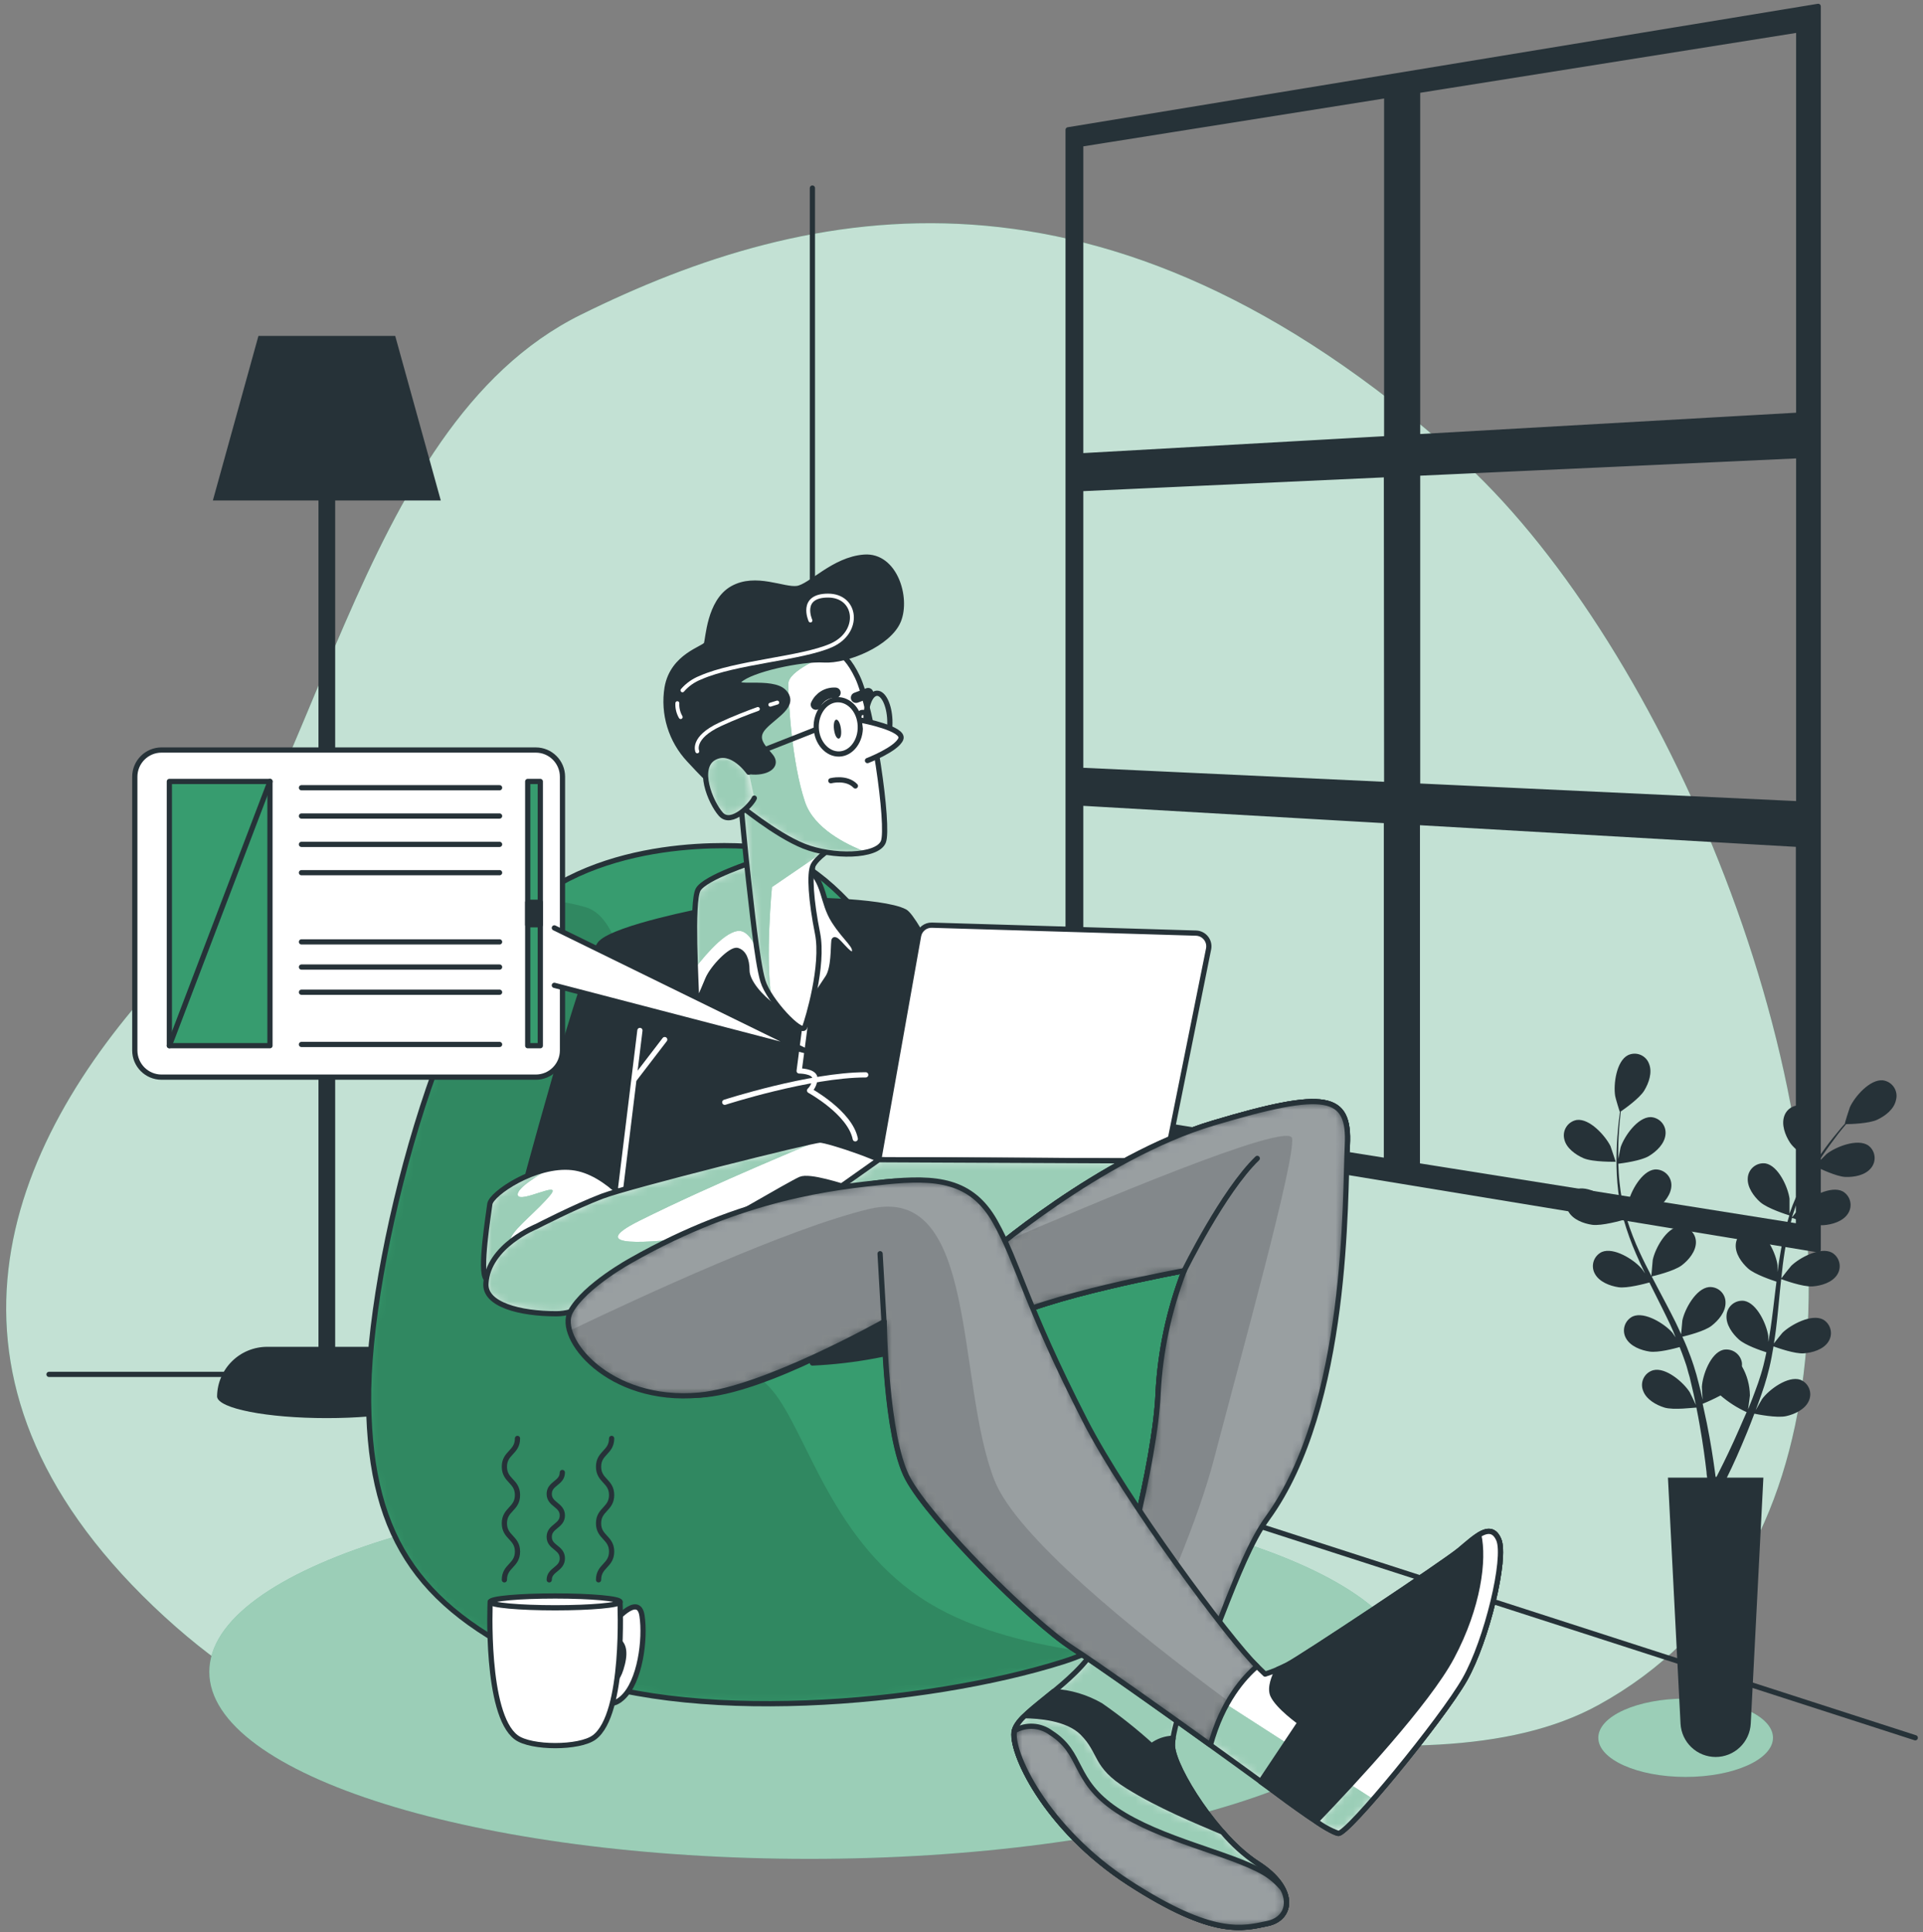 <svg width="221" height="222" viewBox="0 0 221 222" fill="none" xmlns="http://www.w3.org/2000/svg">
<rect x="0" y="0" width="221" height="222" fill="#808080" stroke="none"/>
<g clip-path="url(#clip0_2639_962)">
<path d="M207.276 157.86C211.764 121.23 190.032 72.54 167.496 52.44C126.822 16.14 93.03 23.16 66.75 36.162C40.47 49.164 36.708 92.562 18.564 112.2C0.42 131.838 -9.912 158.25 17.628 184.548C45.168 210.846 67.374 197.478 96.162 195.816C124.95 194.154 163.116 207.276 183.762 195.858C198.192 187.89 205.296 174.054 207.276 157.86Z" fill="#379C6F"/>
<path opacity="0.7" d="M207.276 157.86C211.764 121.23 190.032 72.54 167.496 52.44C126.822 16.14 93.03 23.16 66.75 36.162C40.47 49.164 36.708 92.562 18.564 112.2C0.42 131.838 -9.912 158.25 17.628 184.548C45.168 210.846 67.374 197.478 96.162 195.816C124.95 194.154 163.116 207.276 183.762 195.858C198.192 187.89 205.296 174.054 207.276 157.86Z" fill="white"/>
<path d="M93.365 156.57V21.606" stroke="#263238" stroke-width="0.6" stroke-linecap="round" stroke-linejoin="round"/>
<path d="M5.634 157.908H90.768L220.11 199.656" stroke="#263238" stroke-width="0.6" stroke-linecap="round" stroke-linejoin="round"/>
<path d="M44.4 154.74H38.52V57.504H50.658L45.42 38.598H29.7L24.462 57.504H36.6V154.74H30.702C29.194 154.741 27.746 155.334 26.671 156.391C25.595 157.448 24.976 158.884 24.948 160.392C24.948 160.392 24.948 160.422 24.948 160.434C24.948 160.434 24.948 160.47 24.948 160.482C25.122 161.838 30.69 162.93 37.548 162.93C44.406 162.93 49.974 161.838 50.148 160.482C50.143 158.96 49.536 157.501 48.459 156.425C47.382 155.349 45.922 154.743 44.4 154.74Z" fill="#263238"/>
<path d="M122.754 14.916V129.408L208.956 143.592V0.732L122.754 14.916ZM206.718 47.7L162.918 50.184V10.404L206.718 3.432V47.7ZM162.918 54.366L206.718 52.356V92.352L162.918 90.306V54.366ZM159.366 90.138L124.2 88.5V56.142L159.336 54.534L159.366 90.138ZM159.366 10.968V50.4L124.2 52.374V16.56L159.366 10.968ZM124.2 92.268L159.336 94.29V133.356L124.2 127.764V92.268ZM162.888 133.92V94.494L206.688 97.014V140.892L162.888 133.92Z" fill="#263238" stroke="#263238" stroke-width="0.6" stroke-linecap="round" stroke-linejoin="round"/>
<path d="M93.024 213.57C131.115 213.57 161.994 203.95 161.994 192.084C161.994 180.218 131.115 170.598 93.024 170.598C54.933 170.598 24.054 180.218 24.054 192.084C24.054 203.95 54.933 213.57 93.024 213.57Z" fill="#379C6F"/>
<path opacity="0.5" d="M93.024 213.57C131.115 213.57 161.994 203.95 161.994 192.084C161.994 180.218 131.115 170.598 93.024 170.598C54.933 170.598 24.054 180.218 24.054 192.084C24.054 203.95 54.933 213.57 93.024 213.57Z" fill="white"/>
<path d="M87.198 97.344C87.198 97.344 71.568 95.49 61.284 103.512C51 111.534 42.156 145.056 42.36 161.112C42.564 177.168 48.534 185.178 63.546 191.754C78.558 198.33 106.524 195.87 122.154 190.932C137.784 185.994 142.926 168.732 142.722 159.468C142.518 150.204 132.234 139.518 128.736 137.268C125.238 135.018 115.368 130.278 110.436 122.868C105.504 115.458 98.298 99.402 87.198 97.344Z" fill="#379C6F"/>
<mask id="mask0_2639_962" style="mask-type:luminance" maskUnits="userSpaceOnUse" x="42" y="97" width="101" height="99">
<path d="M87.198 97.344C87.198 97.344 71.568 95.49 61.284 103.512C51 111.534 42.156 145.056 42.36 161.112C42.564 177.168 48.534 185.178 63.546 191.754C78.558 198.33 106.524 195.87 122.154 190.932C137.784 185.994 142.926 168.732 142.722 159.468C142.518 150.204 132.234 139.518 128.736 137.268C125.238 135.018 115.368 130.278 110.436 122.868C105.504 115.458 98.298 99.402 87.198 97.344Z" fill="white"/>
</mask>
<g mask="url(#mask0_2639_962)">
<path opacity="0.13" d="M125.022 189.822C119.112 189.024 112.104 187.422 106.8 184.2C95.598 177.402 92.802 164.598 88.8 159.798C84.798 154.998 77.598 155.4 74.4 150.198C71.202 144.996 76.398 106.602 67.2 104.202C65.333 103.663 63.401 103.386 61.458 103.38C61.404 103.428 61.338 103.464 61.284 103.512C51 111.534 42.156 145.056 42.36 161.112C42.564 177.168 48.534 185.178 63.546 191.754C78.558 198.33 106.524 195.87 122.154 190.932C123.132 190.622 124.09 190.251 125.022 189.822Z" fill="black"/>
</g>
<path d="M87.198 97.344C87.198 97.344 71.568 95.49 61.284 103.512C51 111.534 42.156 145.056 42.36 161.112C42.564 177.168 48.534 185.178 63.546 191.754C78.558 198.33 106.524 195.87 122.154 190.932C137.784 185.994 142.926 168.732 142.722 159.468C142.518 150.204 132.234 139.518 128.736 137.268C125.238 135.018 115.368 130.278 110.436 122.868C105.504 115.458 98.298 99.402 87.198 97.344Z" stroke="#263238" stroke-width="0.6" stroke-linecap="round" stroke-linejoin="round"/>
<path d="M81.042 104.592C81.042 104.592 70.842 106.542 69.042 108.342C67.242 110.142 59.742 138.342 59.742 138.342C61.827 137.834 64.015 137.938 66.042 138.642C69.042 139.842 69.342 142.992 69.642 144.492C69.883 146.283 70.033 148.086 70.092 149.892C70.092 149.892 100.41 147.186 106.86 145.692C113.31 144.198 123.126 143.502 123.126 143.502C123.126 143.502 106.542 106.098 103.992 104.748C101.442 103.398 90.792 103.248 89.292 103.548C87.792 103.848 81.042 104.592 81.042 104.592Z" fill="#263238" stroke="#263238" stroke-width="0.6" stroke-linecap="round" stroke-linejoin="round"/>
<path d="M70.992 139.242L73.542 118.392" stroke="white" stroke-width="0.6" stroke-linecap="round" stroke-linejoin="round"/>
<path d="M72.942 123.942L76.392 119.442" stroke="white" stroke-width="0.6" stroke-linecap="round" stroke-linejoin="round"/>
<path d="M83.292 126.642C83.292 126.642 93.042 123.492 99.492 123.492" stroke="white" stroke-width="0.6" stroke-linecap="round" stroke-linejoin="round"/>
<path d="M92.496 118.044L91.842 123.042C91.842 123.042 93.492 123.042 93.642 123.792C93.652 124.07 93.604 124.347 93.501 124.606C93.397 124.864 93.241 125.098 93.042 125.292C93.042 125.292 97.692 127.842 98.292 130.842" stroke="white" stroke-width="0.6" stroke-linecap="round" stroke-linejoin="round"/>
<path d="M86.64 99C86.64 99 81.042 100.8 80.238 102.198C79.434 103.596 80.04 113.4 80.04 114.6C80.04 115.8 80.742 113.898 81.342 112.5C81.942 111.102 84.042 108.996 84.738 109.2C85.434 109.404 85.842 110.196 85.842 111.498C85.842 112.8 87.438 114.6 88.842 115.596C90.246 116.592 91.542 117.6 91.542 117.6C91.542 117.6 94.44 113.4 95.142 112.296C95.844 111.192 95.742 108.9 95.838 108.096C95.934 107.292 97.74 110.298 98.142 109.5C98.544 108.702 97.242 108 95.838 105.798C94.434 103.596 94.842 101.298 92.742 99.696C90.642 98.094 88.242 98.592 86.64 99Z" fill="white"/>
<mask id="mask1_2639_962" style="mask-type:luminance" maskUnits="userSpaceOnUse" x="79" y="98" width="20" height="20">
<path d="M86.64 99C86.64 99 81.042 100.8 80.238 102.198C79.434 103.596 80.04 113.4 80.04 114.6C80.04 115.8 80.742 113.898 81.342 112.5C81.942 111.102 84.042 108.996 84.738 109.2C85.434 109.404 85.842 110.196 85.842 111.498C85.842 112.8 87.438 114.6 88.842 115.596C90.246 116.592 91.542 117.6 91.542 117.6C91.542 117.6 94.44 113.4 95.142 112.296C95.844 111.192 95.742 108.9 95.838 108.096C95.934 107.292 97.74 110.298 98.142 109.5C98.544 108.702 97.242 108 95.838 105.798C94.434 103.596 94.842 101.298 92.742 99.696C90.642 98.094 88.242 98.592 86.64 99Z" fill="white"/>
</mask>
<g mask="url(#mask1_2639_962)">
<path d="M80.238 102.192C79.71 103.128 79.794 107.796 79.914 111.192C81.192 109.548 83.826 106.44 85.35 107.028C87.294 107.778 88.038 113.304 88.038 113.304L86.724 99H86.64C86.64 99 81.042 100.8 80.238 102.192Z" fill="#379C6F"/>
<path opacity="0.5" d="M80.238 102.192C79.71 103.128 79.794 107.796 79.914 111.192C81.192 109.548 83.826 106.44 85.35 107.028C87.294 107.778 88.038 113.304 88.038 113.304L86.724 99H86.64C86.64 99 81.042 100.8 80.238 102.192Z" fill="white"/>
</g>
<path d="M86.64 99C86.64 99 81.042 100.8 80.238 102.198C79.434 103.596 80.04 113.4 80.04 114.6C80.04 115.8 80.742 113.898 81.342 112.5C81.942 111.102 84.042 108.996 84.738 109.2C85.434 109.404 85.842 110.196 85.842 111.498C85.842 112.8 87.438 114.6 88.842 115.596C90.246 116.592 91.542 117.6 91.542 117.6C91.542 117.6 94.44 113.4 95.142 112.296C95.844 111.192 95.742 108.9 95.838 108.096C95.934 107.292 97.74 110.298 98.142 109.5C98.544 108.702 97.242 108 95.838 105.798C94.434 103.596 94.842 101.298 92.742 99.696C90.642 98.094 88.242 98.592 86.64 99Z" stroke="#263238" stroke-width="0.6" stroke-linecap="round" stroke-linejoin="round"/>
<path d="M73.393 139.542C73.393 139.542 69.943 134.592 65.743 134.142C61.543 133.692 56.443 137.142 56.293 138.342C56.143 139.542 55.093 145.992 55.843 146.892C56.593 147.792 59.443 148.542 64.993 146.742C70.543 144.942 72.793 142.692 73.393 139.542Z" fill="white"/>
<mask id="mask2_2639_962" style="mask-type:luminance" maskUnits="userSpaceOnUse" x="55" y="134" width="19" height="14">
<path d="M73.393 139.542C73.393 139.542 69.943 134.592 65.743 134.142C61.543 133.692 56.443 137.142 56.293 138.342C56.143 139.542 55.093 145.992 55.843 146.892C56.593 147.792 59.443 148.542 64.993 146.742C70.543 144.942 72.793 142.692 73.393 139.542Z" fill="white"/>
</mask>
<g mask="url(#mask2_2639_962)">
<path d="M59.359 146.736C59.359 146.736 58.159 143.304 58.759 142.11C59.359 140.916 61.759 139.11 63.241 137.31C64.723 135.51 59.743 138.324 59.503 137.31C59.317 136.494 62.137 134.862 63.247 134.256C59.755 134.928 56.413 137.358 56.293 138.324C56.143 139.524 55.093 145.974 55.843 146.874C56.227 147.336 57.181 147.762 58.771 147.816C59.131 147.198 59.359 146.736 59.359 146.736Z" fill="#379C6F"/>
<path opacity="0.5" d="M59.359 146.736C59.359 146.736 58.159 143.304 58.759 142.11C59.359 140.916 61.759 139.11 63.241 137.31C64.723 135.51 59.743 138.324 59.503 137.31C59.317 136.494 62.137 134.862 63.247 134.256C59.755 134.928 56.413 137.358 56.293 138.324C56.143 139.524 55.093 145.974 55.843 146.874C56.227 147.336 57.181 147.762 58.771 147.816C59.131 147.198 59.359 146.736 59.359 146.736Z" fill="white"/>
</g>
<path d="M73.393 139.542C73.393 139.542 69.943 134.592 65.743 134.142C61.543 133.692 56.443 137.142 56.293 138.342C56.143 139.542 55.093 145.992 55.843 146.892C56.593 147.792 59.443 148.542 64.993 146.742C70.543 144.942 72.793 142.692 73.393 139.542Z" stroke="#263238" stroke-width="0.6" stroke-linecap="round" stroke-linejoin="round"/>
<path d="M61.692 140.892C61.692 140.892 56.064 143.124 55.842 147.492C55.716 149.892 59.742 150.942 63.942 150.942C68.142 150.942 74.142 145.692 78.042 143.442C81.942 141.192 90.942 135.942 91.992 135.492C93.042 135.042 96.642 136.242 98.142 136.692C99.571 136.998 101.03 137.149 102.492 137.142C102.492 137.142 104.592 140.442 105.642 140.442C106.692 140.442 103.392 135.492 102.942 134.442C102.492 133.392 95.142 130.992 94.242 130.992C93.342 130.992 72.342 136.242 69.192 137.442C66.042 138.642 61.692 140.892 61.692 140.892Z" fill="white"/>
<mask id="mask3_2639_962" style="mask-type:luminance" maskUnits="userSpaceOnUse" x="55" y="130" width="51" height="21">
<path d="M61.692 140.892C61.692 140.892 56.064 143.124 55.842 147.492C55.716 149.892 59.742 150.942 63.942 150.942C68.142 150.942 74.142 145.692 78.042 143.442C81.942 141.192 90.942 135.942 91.992 135.492C93.042 135.042 96.642 136.242 98.142 136.692C99.571 136.998 101.03 137.149 102.492 137.142C102.492 137.142 104.592 140.442 105.642 140.442C106.692 140.442 103.392 135.492 102.942 134.442C102.492 133.392 95.142 130.992 94.242 130.992C93.342 130.992 72.342 136.242 69.192 137.442C66.042 138.642 61.692 140.892 61.692 140.892Z" fill="white"/>
</mask>
<g mask="url(#mask3_2639_962)">
<path d="M73.458 140.268C82.032 135.978 94.242 130.992 94.242 130.992C93.342 130.992 72.342 136.242 69.192 137.442C66.042 138.642 61.692 140.892 61.692 140.892C61.692 140.892 56.064 143.124 55.842 147.492C55.716 149.892 59.742 150.942 63.942 150.942C68.142 150.942 74.142 145.692 78.042 143.442L80.406 142.074C74.676 142.8 67.014 143.484 73.458 140.268Z" fill="#379C6F"/>
<path opacity="0.5" d="M73.458 140.268C82.032 135.978 94.242 130.992 94.242 130.992C93.342 130.992 72.342 136.242 69.192 137.442C66.042 138.642 61.692 140.892 61.692 140.892C61.692 140.892 56.064 143.124 55.842 147.492C55.716 149.892 59.742 150.942 63.942 150.942C68.142 150.942 74.142 145.692 78.042 143.442L80.406 142.074C74.676 142.8 67.014 143.484 73.458 140.268Z" fill="white"/>
</g>
<path d="M61.692 140.892C61.692 140.892 56.064 143.124 55.842 147.492C55.716 149.892 59.742 150.942 63.942 150.942C68.142 150.942 74.142 145.692 78.042 143.442C81.942 141.192 90.942 135.942 91.992 135.492C93.042 135.042 96.642 136.242 98.142 136.692C99.571 136.998 101.03 137.149 102.492 137.142C102.492 137.142 104.592 140.442 105.642 140.442C106.692 140.442 103.392 135.492 102.942 134.442C102.492 133.392 95.142 130.992 94.242 130.992C93.342 130.992 72.342 136.242 69.192 137.442C66.042 138.642 61.692 140.892 61.692 140.892Z" stroke="#263238" stroke-width="0.6" stroke-linecap="round" stroke-linejoin="round"/>
<path d="M105.564 107.532L100.992 133.242L133.992 133.392L138.9 109.008C138.941 108.793 138.935 108.571 138.882 108.359C138.829 108.146 138.731 107.948 138.594 107.777C138.457 107.606 138.285 107.466 138.089 107.368C137.894 107.27 137.679 107.215 137.46 107.208L107.1 106.296C106.739 106.284 106.385 106.402 106.103 106.629C105.821 106.856 105.63 107.176 105.564 107.532Z" fill="white" stroke="#263238" stroke-width="0.6" stroke-linecap="round" stroke-linejoin="round"/>
<path d="M100.992 133.242L84.924 144.606L121.674 143.556L133.992 133.392L100.992 133.242Z" fill="white"/>
<mask id="mask4_2639_962" style="mask-type:luminance" maskUnits="userSpaceOnUse" x="84" y="133" width="50" height="12">
<path d="M100.992 133.242L84.924 144.606L121.674 143.556L133.992 133.392L100.992 133.242Z" fill="white"/>
</mask>
<g mask="url(#mask4_2639_962)">
<path d="M100.992 133.242L84.924 144.606L121.674 143.556L133.992 133.392L100.992 133.242Z" fill="#379C6F"/>
<path opacity="0.5" d="M100.992 133.242L84.924 144.606L121.674 143.556L133.992 133.392L100.992 133.242Z" fill="white"/>
</g>
<path d="M100.992 133.242L84.924 144.606L121.674 143.556L133.992 133.392L100.992 133.242Z" stroke="#263238" stroke-width="0.6" stroke-linecap="round" stroke-linejoin="round"/>
<path d="M113.143 144.492C113.143 144.492 126.343 132.942 139.393 129.042C152.443 125.142 155.143 125.742 154.843 131.592C154.543 137.442 148.243 168.042 144.043 175.842C139.843 183.642 134.593 197.892 134.743 200.592C134.893 203.292 139.993 211.242 144.493 214.092C148.993 216.942 148.543 220.392 145.693 220.992C142.843 221.592 139.543 222.642 129.793 216.342C120.043 210.042 115.993 201.042 116.593 198.792C117.193 196.542 123.493 193.542 126.043 189.042C128.593 184.542 132.793 167.742 133.093 160.092C133.336 155.262 134.349 150.503 136.093 145.992C136.093 145.992 119.593 148.992 114.793 151.992L113.143 144.492Z" fill="white"/>
<mask id="mask5_2639_962" style="mask-type:luminance" maskUnits="userSpaceOnUse" x="113" y="126" width="42" height="96">
<path d="M113.143 144.492C113.143 144.492 126.343 132.942 139.393 129.042C152.443 125.142 155.143 125.742 154.843 131.592C154.543 137.442 148.243 168.042 144.043 175.842C139.843 183.642 134.593 197.892 134.743 200.592C134.893 203.292 139.993 211.242 144.493 214.092C148.993 216.942 148.543 220.392 145.693 220.992C142.843 221.592 139.543 222.642 129.793 216.342C120.043 210.042 115.993 201.042 116.593 198.792C117.193 196.542 123.493 193.542 126.043 189.042C128.593 184.542 132.793 167.742 133.093 160.092C133.336 155.262 134.349 150.503 136.093 145.992C136.093 145.992 119.593 148.992 114.793 151.992L113.143 144.492Z" fill="white"/>
</mask>
<g mask="url(#mask5_2639_962)">
<path d="M113.143 144.492C113.143 144.492 126.343 132.942 139.393 129.042C152.443 125.142 155.143 125.742 154.843 131.592C154.543 137.442 148.243 168.042 144.043 175.842C139.843 183.642 134.593 197.892 134.743 200.592C134.893 203.292 139.993 211.242 144.493 214.092C148.993 216.942 148.543 220.392 145.693 220.992C142.843 221.592 139.543 222.642 129.793 216.342C120.043 210.042 115.993 201.042 116.593 198.792C117.193 196.542 123.493 193.542 126.043 189.042C128.593 184.542 132.793 167.742 133.093 160.092C133.336 155.262 134.349 150.503 136.093 145.992C136.093 145.992 119.593 148.992 114.793 151.992L113.143 144.492Z" fill="#379C6F"/>
<path opacity="0.5" d="M113.143 144.492C113.143 144.492 126.343 132.942 139.393 129.042C152.443 125.142 155.143 125.742 154.843 131.592C154.543 137.442 148.243 168.042 144.043 175.842C139.843 183.642 134.593 197.892 134.743 200.592C134.893 203.292 139.993 211.242 144.493 214.092C148.993 216.942 148.543 220.392 145.693 220.992C142.843 221.592 139.543 222.642 129.793 216.342C120.043 210.042 115.993 201.042 116.593 198.792C117.193 196.542 123.493 193.542 126.043 189.042C128.593 184.542 132.793 167.742 133.093 160.092C133.336 155.262 134.349 150.503 136.093 145.992C136.093 145.992 119.593 148.992 114.793 151.992L113.143 144.492Z" fill="white"/>
</g>
<path d="M113.143 144.492C113.143 144.492 126.343 132.942 139.393 129.042C152.443 125.142 155.143 125.742 154.843 131.592C154.543 137.442 148.243 168.042 144.043 175.842C139.843 183.642 134.593 197.892 134.743 200.592C134.893 203.292 139.993 211.242 144.493 214.092C148.993 216.942 148.543 220.392 145.693 220.992C142.843 221.592 139.543 222.642 129.793 216.342C120.043 210.042 115.993 201.042 116.593 198.792C117.193 196.542 123.493 193.542 126.043 189.042C128.593 184.542 132.793 167.742 133.093 160.092C133.336 155.262 134.349 150.503 136.093 145.992C136.093 145.992 119.593 148.992 114.793 151.992L113.143 144.492Z" stroke="#263238" stroke-width="0.6" stroke-linecap="round" stroke-linejoin="round"/>
<path d="M126.043 189.042C125.851 189.378 125.635 189.702 125.407 190.026C128.509 190.318 131.451 191.544 133.843 193.542C134.562 194.167 135.247 194.83 135.895 195.528C138.072 188.756 140.797 182.172 144.043 175.842C148.243 168.042 154.543 137.442 154.843 131.592C155.143 125.742 152.443 125.142 139.393 129.042C126.343 132.942 113.143 144.492 113.143 144.492L114.793 151.992C119.593 148.992 136.093 145.992 136.093 145.992C134.349 150.503 133.336 155.262 133.093 160.092C132.793 167.742 128.593 184.542 126.043 189.042Z" fill="white" stroke="#263238" stroke-width="0.6" stroke-linecap="round" stroke-linejoin="round"/>
<path d="M126.043 189.042C125.851 189.378 125.635 189.702 125.407 190.026C128.509 190.318 131.451 191.544 133.843 193.542C134.562 194.167 135.247 194.83 135.895 195.528C138.769 191.664 142.003 179.478 145.651 174.462C155.077 161.508 154.543 137.442 154.843 131.592C155.143 125.742 152.443 125.142 139.393 129.042C126.343 132.942 113.143 144.492 113.143 144.492L114.793 151.992C119.593 148.992 136.093 145.992 136.093 145.992C134.349 150.503 133.336 155.262 133.093 160.092C132.793 167.742 128.593 184.542 126.043 189.042Z" fill="#263238"/>
<mask id="mask6_2639_962" style="mask-type:luminance" maskUnits="userSpaceOnUse" x="113" y="126" width="42" height="70">
<path d="M126.043 189.042C125.851 189.378 125.635 189.702 125.407 190.026C128.509 190.318 131.451 191.544 133.843 193.542C134.562 194.167 135.247 194.83 135.895 195.528C138.769 191.664 142.003 179.478 145.651 174.462C155.077 161.508 154.543 137.442 154.843 131.592C155.143 125.742 152.443 125.142 139.393 129.042C126.343 132.942 113.143 144.492 113.143 144.492L114.793 151.992C119.593 148.992 136.093 145.992 136.093 145.992C134.349 150.503 133.336 155.262 133.093 160.092C132.793 167.742 128.593 184.542 126.043 189.042Z" fill="white"/>
</mask>
<g mask="url(#mask6_2639_962)">
<path opacity="0.53" d="M126.043 189.042C125.851 189.378 125.635 189.702 125.407 190.026C128.509 190.318 131.451 191.544 133.843 193.542C134.562 194.167 135.247 194.83 135.895 195.528C138.769 191.664 142.003 179.478 145.651 174.462C155.077 161.508 154.543 137.442 154.843 131.592C155.143 125.742 152.443 125.142 139.393 129.042C126.343 132.942 113.143 144.492 113.143 144.492L114.793 151.992C119.593 148.992 136.093 145.992 136.093 145.992C134.349 150.503 133.336 155.262 133.093 160.092C132.793 167.742 128.593 184.542 126.043 189.042Z" fill="white"/>
<path opacity="0.14" d="M148.501 130.8C148.267 128.67 125.065 138.492 115.279 142.728C113.923 143.808 113.143 144.492 113.143 144.492L114.793 151.992C119.593 148.992 136.093 145.992 136.093 145.992C134.349 150.502 133.336 155.262 133.093 160.092C132.793 167.742 128.593 184.542 126.043 189.042C125.851 189.378 125.635 189.702 125.407 190.026C127.059 190.203 128.676 190.622 130.207 191.268C133.801 183.6 137.671 174.678 139.501 167.7C142.801 155.1 148.801 133.5 148.501 130.8Z" fill="black"/>
<path d="M136.092 145.992C136.092 145.992 140.592 136.842 144.492 133.092" stroke="#263238" stroke-width="0.6" stroke-linecap="round" stroke-linejoin="round"/>
</g>
<path d="M126.043 189.042C125.851 189.378 125.635 189.702 125.407 190.026C128.509 190.318 131.451 191.544 133.843 193.542C134.562 194.167 135.247 194.83 135.895 195.528C138.769 191.664 142.003 179.478 145.651 174.462C155.077 161.508 154.543 137.442 154.843 131.592C155.143 125.742 152.443 125.142 139.393 129.042C126.343 132.942 113.143 144.492 113.143 144.492L114.793 151.992C119.593 148.992 136.093 145.992 136.093 145.992C134.349 150.503 133.336 155.262 133.093 160.092C132.793 167.742 128.593 184.542 126.043 189.042Z" stroke="#263238" stroke-width="0.6" stroke-linecap="round" stroke-linejoin="round"/>
<path d="M93.366 156.6C98.198 156.379 102.974 155.481 107.556 153.93C114.342 151.458 102 146.934 97.272 149.406C95.951 150.047 94.864 151.085 94.163 152.375C93.462 153.666 93.184 155.143 93.366 156.6Z" fill="#263238" stroke="#263238" stroke-width="0.6" stroke-linecap="round" stroke-linejoin="round"/>
<path d="M73.842 146.892C73.842 146.892 69.042 149.592 67.392 152.592C65.742 155.592 72.84 160.59 80.34 160.29C87.84 159.99 101.592 151.842 101.592 151.842C101.592 151.842 101.742 165.042 104.292 169.842C106.842 174.642 118.542 186.342 123.192 189.342C127.842 192.342 143.442 203.592 145.842 205.392C148.242 207.192 152.742 210.492 153.792 210.642C154.842 210.792 165.792 197.442 168.342 192.942C170.892 188.442 173.142 178.992 172.242 176.892C171.342 174.792 169.542 176.592 167.742 178.092C165.942 179.592 149.442 190.542 147.942 191.292C147.123 191.713 146.27 192.064 145.392 192.342C145.392 192.342 131.892 179.442 124.692 169.542C117.492 159.642 116.892 146.892 114.192 142.092C111.492 137.292 107.592 135.192 101.742 135.792C95.892 136.392 83.742 139.542 73.842 146.892Z" fill="white"/>
<mask id="mask7_2639_962" style="mask-type:luminance" maskUnits="userSpaceOnUse" x="67" y="135" width="106" height="76">
<path d="M73.842 146.892C73.842 146.892 69.042 149.592 67.392 152.592C65.742 155.592 72.84 160.59 80.34 160.29C87.84 159.99 101.592 151.842 101.592 151.842C101.592 151.842 101.742 165.042 104.292 169.842C106.842 174.642 118.542 186.342 123.192 189.342C127.842 192.342 143.442 203.592 145.842 205.392C148.242 207.192 152.742 210.492 153.792 210.642C154.842 210.792 165.792 197.442 168.342 192.942C170.892 188.442 173.142 178.992 172.242 176.892C171.342 174.792 169.542 176.592 167.742 178.092C165.942 179.592 149.442 190.542 147.942 191.292C147.123 191.713 146.27 192.064 145.392 192.342C145.392 192.342 131.892 179.442 124.692 169.542C117.492 159.642 116.892 146.892 114.192 142.092C111.492 137.292 107.592 135.192 101.742 135.792C95.892 136.392 83.742 139.542 73.842 146.892Z" fill="white"/>
</mask>
<g mask="url(#mask7_2639_962)">
<path d="M137.311 199.2C141.319 202.068 144.805 204.6 145.843 205.38C148.243 207.18 152.743 210.48 153.793 210.63C154.165 210.684 155.785 209.034 157.831 206.688L140.653 195.636L137.311 199.2Z" fill="#379C6F"/>
<path opacity="0.5" d="M137.311 199.2C141.319 202.068 144.805 204.6 145.843 205.38C148.243 207.18 152.743 210.48 153.793 210.63C154.165 210.684 155.785 209.034 157.831 206.688L140.653 195.636L137.311 199.2Z" fill="white"/>
</g>
<path d="M73.842 146.892C73.842 146.892 69.042 149.592 67.392 152.592C65.742 155.592 72.84 160.59 80.34 160.29C87.84 159.99 101.592 151.842 101.592 151.842C101.592 151.842 101.742 165.042 104.292 169.842C106.842 174.642 118.542 186.342 123.192 189.342C127.842 192.342 143.442 203.592 145.842 205.392C148.242 207.192 152.742 210.492 153.792 210.642C154.842 210.792 165.792 197.442 168.342 192.942C170.892 188.442 173.142 178.992 172.242 176.892C171.342 174.792 169.542 176.592 167.742 178.092C165.942 179.592 149.442 190.542 147.942 191.292C147.123 191.713 146.27 192.064 145.392 192.342C145.392 192.342 131.892 179.442 124.692 169.542C117.492 159.642 116.892 146.892 114.192 142.092C111.492 137.292 107.592 135.192 101.742 135.792C95.892 136.392 83.742 139.542 73.842 146.892Z" stroke="#263238" stroke-width="0.6" stroke-linecap="round" stroke-linejoin="round"/>
<path d="M144.462 191.442C141.288 188.346 129.39 172.38 124.692 163.2C117.81 149.748 117.066 145.164 114.366 140.364C111.666 135.564 107.592 135.192 101.766 135.792C95.94 136.392 85.446 137.478 72.606 144.762C72.606 144.762 67.206 147.69 65.562 150.69C63.918 153.69 69.924 161.244 80.364 160.29C87.84 159.606 101.616 151.842 101.616 151.842C101.616 151.842 101.766 165.042 104.316 169.842C106.866 174.642 118.566 186.342 123.216 189.342C126.162 191.244 133.512 196.464 139.11 200.484C140.49 195.462 142.968 192.714 144.462 191.442Z" fill="#263238"/>
<mask id="mask8_2639_962" style="mask-type:luminance" maskUnits="userSpaceOnUse" x="65" y="135" width="80" height="66">
<path d="M144.462 191.442C141.288 188.346 129.39 172.38 124.692 163.2C117.81 149.748 117.066 145.164 114.366 140.364C111.666 135.564 107.592 135.192 101.766 135.792C95.94 136.392 85.446 137.478 72.606 144.762C72.606 144.762 67.206 147.69 65.562 150.69C63.918 153.69 69.924 161.244 80.364 160.29C87.84 159.606 101.616 151.842 101.616 151.842C101.616 151.842 101.766 165.042 104.316 169.842C106.866 174.642 118.566 186.342 123.216 189.342C126.162 191.244 133.512 196.464 139.11 200.484C140.49 195.462 142.968 192.714 144.462 191.442Z" fill="white"/>
</mask>
<g mask="url(#mask8_2639_962)">
<path opacity="0.53" d="M144.462 191.442C141.288 188.346 129.39 172.38 124.692 163.2C117.81 149.748 117.066 145.164 114.366 140.364C111.666 135.564 107.592 135.192 101.766 135.792C95.94 136.392 85.446 137.478 72.606 144.762C72.606 144.762 67.206 147.69 65.562 150.69C63.918 153.69 69.924 161.244 80.364 160.29C87.84 159.606 101.616 151.842 101.616 151.842C101.616 151.842 101.766 165.042 104.316 169.842C106.866 174.642 118.566 186.342 123.216 189.342C126.162 191.244 133.512 196.464 139.11 200.484C140.49 195.462 142.968 192.714 144.462 191.442Z" fill="white"/>
<path opacity="0.14" d="M114.301 170.1C109.801 158.7 112.501 135.9 99.9 138.9C90.721 141.084 73.891 148.848 65.436 152.898C66.439 156.342 71.959 161.058 80.341 160.29C87.817 159.606 101.593 151.842 101.593 151.842C101.593 151.842 101.743 165.042 104.293 169.842C106.843 174.642 118.543 186.342 123.193 189.342C126.139 191.244 133.489 196.464 139.087 200.484C139.568 198.728 140.272 197.04 141.181 195.462C130.009 187.2 116.815 176.466 114.301 170.1Z" fill="black"/>
<path d="M101.593 151.842L101.143 144.042" stroke="#263238" stroke-width="0.6" stroke-linecap="round" stroke-linejoin="round"/>
</g>
<path d="M144.462 191.442C141.288 188.346 129.39 172.38 124.692 163.2C117.81 149.748 117.066 145.164 114.366 140.364C111.666 135.564 107.592 135.192 101.766 135.792C95.94 136.392 85.446 137.478 72.606 144.762C72.606 144.762 67.206 147.69 65.562 150.69C63.918 153.69 69.924 161.244 80.364 160.29C87.84 159.606 101.616 151.842 101.616 151.842C101.616 151.842 101.766 165.042 104.316 169.842C106.866 174.642 118.566 186.342 123.216 189.342C126.162 191.244 133.512 196.464 139.11 200.484C140.49 195.462 142.968 192.714 144.462 191.442Z" stroke="#263238" stroke-width="0.6" stroke-linecap="round" stroke-linejoin="round"/>
<path d="M145.842 205.392C148.242 207.192 152.742 210.492 153.792 210.642C154.842 210.792 165.792 197.442 168.342 192.942C170.892 188.442 173.142 178.992 172.242 176.892C171.342 174.792 169.542 176.592 167.742 178.092C165.942 179.592 149.442 190.542 147.942 191.292C147.546 191.49 147.186 191.652 146.868 191.79C146.436 192.612 145.908 193.884 146.268 194.742C146.868 196.092 149.418 197.892 149.418 197.892L144.876 204.696L145.842 205.392Z" fill="#263238" stroke="#263238" stroke-width="0.6" stroke-linecap="round" stroke-linejoin="round"/>
<path d="M168.342 192.942C170.892 188.442 173.142 178.992 172.242 176.892C171.72 175.692 170.898 175.77 169.944 176.358C170.574 179.16 169.944 184.566 166.842 190.392C164.076 195.588 155.532 204.792 151.242 209.244C152.024 209.832 152.887 210.303 153.804 210.642C154.842 210.792 165.792 197.442 168.342 192.942Z" fill="white"/>
<mask id="mask9_2639_962" style="mask-type:luminance" maskUnits="userSpaceOnUse" x="151" y="175" width="22" height="36">
<path d="M168.342 192.942C170.892 188.442 173.142 178.992 172.242 176.892C171.72 175.692 170.898 175.77 169.944 176.358C170.574 179.16 169.944 184.566 166.842 190.392C164.076 195.588 155.532 204.792 151.242 209.244C152.024 209.832 152.887 210.303 153.804 210.642C154.842 210.792 165.792 197.442 168.342 192.942Z" fill="white"/>
</mask>
<g mask="url(#mask9_2639_962)">
<path d="M153.942 210.6L154.074 210.534L154.11 210.504C154.183 210.463 154.251 210.414 154.314 210.36L154.386 210.3L154.56 210.156L154.656 210.066L154.89 209.85L155.034 209.712L155.232 209.52L155.4 209.352L155.568 209.184L155.994 208.734L156.066 208.662L156.33 208.374L156.438 208.26C156.75 207.918 157.086 207.546 157.434 207.15V207.12L157.806 206.7L155.184 205.014C153.696 206.634 152.31 208.098 151.206 209.244L151.608 209.508L151.668 209.544L152.04 209.778L152.64 210.12L152.808 210.216L152.976 210.306L153.168 210.402L153.294 210.462C153.354 210.492 153.416 210.518 153.48 210.54L153.57 210.576C153.639 210.605 153.712 210.625 153.786 210.636C153.823 210.646 153.863 210.646 153.9 210.636L153.942 210.6Z" fill="#379C6F"/>
<path opacity="0.5" d="M153.942 210.6L154.074 210.534L154.11 210.504C154.183 210.463 154.251 210.414 154.314 210.36L154.386 210.3L154.56 210.156L154.656 210.066L154.89 209.85L155.034 209.712L155.232 209.52L155.4 209.352L155.568 209.184L155.994 208.734L156.066 208.662L156.33 208.374L156.438 208.26C156.75 207.918 157.086 207.546 157.434 207.15V207.12L157.806 206.7L155.184 205.014C153.696 206.634 152.31 208.098 151.206 209.244L151.608 209.508L151.668 209.544L152.04 209.778L152.64 210.12L152.808 210.216L152.976 210.306L153.168 210.402L153.294 210.462C153.354 210.492 153.416 210.518 153.48 210.54L153.57 210.576C153.639 210.605 153.712 210.625 153.786 210.636C153.823 210.646 153.863 210.646 153.9 210.636L153.942 210.6Z" fill="white"/>
</g>
<path d="M168.342 192.942C170.892 188.442 173.142 178.992 172.242 176.892C171.72 175.692 170.898 175.77 169.944 176.358C170.574 179.16 169.944 184.566 166.842 190.392C164.076 195.588 155.532 204.792 151.242 209.244C152.024 209.832 152.887 210.303 153.804 210.642C154.842 210.792 165.792 197.442 168.342 192.942Z" stroke="#263238" stroke-width="0.6" stroke-linecap="round" stroke-linejoin="round"/>
<path d="M144.492 214.092C139.992 211.242 134.892 203.292 134.742 200.592C134.736 200.296 134.76 200.001 134.814 199.71C133.918 199.739 133.054 200.047 132.342 200.592C130.496 198.916 128.541 197.363 126.492 195.942C124.842 194.992 122.993 194.439 121.092 194.328C118.914 196.128 116.892 197.568 116.574 198.792C115.974 201.042 120.024 210.042 129.774 216.342C139.524 222.642 142.824 221.592 145.674 220.992C148.524 220.392 148.992 216.942 144.492 214.092Z" fill="#263238" stroke="#263238" stroke-width="0.6" stroke-linecap="round" stroke-linejoin="round"/>
<path d="M144.492 214.092C143.001 213.081 141.656 211.87 140.496 210.492C137.4 209.172 133.266 207.492 129.642 205.236C125.742 202.836 126.642 201.336 124.392 199.086C122.664 197.358 119.268 197.136 117.792 197.124C117.259 197.569 116.847 198.14 116.592 198.786C115.992 201.036 120.042 210.036 129.792 216.336C139.542 222.636 142.842 221.586 145.692 220.986C148.542 220.386 148.992 216.942 144.492 214.092Z" fill="white"/>
<mask id="mask10_2639_962" style="mask-type:luminance" maskUnits="userSpaceOnUse" x="116" y="197" width="32" height="25">
<path d="M144.492 214.092C143.001 213.081 141.656 211.87 140.496 210.492C137.4 209.172 133.266 207.492 129.642 205.236C125.742 202.836 126.642 201.336 124.392 199.086C122.664 197.358 119.268 197.136 117.792 197.124C117.259 197.569 116.847 198.14 116.592 198.786C115.992 201.036 120.042 210.036 129.792 216.336C139.542 222.636 142.842 221.586 145.692 220.986C148.542 220.386 148.992 216.942 144.492 214.092Z" fill="white"/>
</mask>
<g mask="url(#mask10_2639_962)">
<path d="M144.492 214.092C143.001 213.081 141.656 211.87 140.496 210.492C137.4 209.172 133.266 207.492 129.642 205.236C125.742 202.836 126.642 201.336 124.392 199.086C122.664 197.358 119.268 197.136 117.792 197.124C117.259 197.569 116.847 198.14 116.592 198.786C115.992 201.036 120.042 210.036 129.792 216.336C139.542 222.636 142.842 221.586 145.692 220.986C148.542 220.386 148.992 216.942 144.492 214.092Z" fill="#379C6F"/>
<path opacity="0.5" d="M144.492 214.092C143.001 213.081 141.656 211.87 140.496 210.492C137.4 209.172 133.266 207.492 129.642 205.236C125.742 202.836 126.642 201.336 124.392 199.086C122.664 197.358 119.268 197.136 117.792 197.124C117.259 197.569 116.847 198.14 116.592 198.786C115.992 201.036 120.042 210.036 129.792 216.336C139.542 222.636 142.842 221.586 145.692 220.986C148.542 220.386 148.992 216.942 144.492 214.092Z" fill="white"/>
</g>
<path d="M144.492 214.092C143.001 213.081 141.656 211.87 140.496 210.492C137.4 209.172 133.266 207.492 129.642 205.236C125.742 202.836 126.642 201.336 124.392 199.086C122.664 197.358 119.268 197.136 117.792 197.124C117.259 197.569 116.847 198.14 116.592 198.786C115.992 201.036 120.042 210.036 129.792 216.336C139.542 222.636 142.842 221.586 145.692 220.986C148.542 220.386 148.992 216.942 144.492 214.092Z" stroke="#263238" stroke-width="0.6" stroke-linecap="round" stroke-linejoin="round"/>
<path d="M145.242 215.142C141.342 212.892 133.392 211.392 128.292 207.942C123.192 204.492 124.542 201.492 120.792 199.092C120.193 198.644 119.475 198.382 118.728 198.34C117.981 198.297 117.239 198.475 116.592 198.852C116.07 201.192 120.132 210.09 129.792 216.342C139.452 222.594 142.842 221.592 145.692 220.992C147.588 220.59 148.41 218.934 147.432 217.032C146.82 216.277 146.079 215.637 145.242 215.142Z" fill="#263238"/>
<mask id="mask11_2639_962" style="mask-type:luminance" maskUnits="userSpaceOnUse" x="116" y="198" width="32" height="24">
<path d="M145.242 215.142C141.342 212.892 133.392 211.392 128.292 207.942C123.192 204.492 124.542 201.492 120.792 199.092C120.193 198.644 119.475 198.382 118.728 198.34C117.981 198.297 117.239 198.475 116.592 198.852C116.07 201.192 120.132 210.09 129.792 216.342C139.452 222.594 142.842 221.592 145.692 220.992C147.588 220.59 148.41 218.934 147.432 217.032C146.82 216.277 146.079 215.637 145.242 215.142Z" fill="white"/>
</mask>
<g mask="url(#mask11_2639_962)">
<path opacity="0.53" d="M145.242 215.142C141.342 212.892 133.392 211.392 128.292 207.942C123.192 204.492 124.542 201.492 120.792 199.092C120.193 198.644 119.475 198.382 118.728 198.34C117.981 198.297 117.239 198.475 116.592 198.852C116.07 201.192 120.132 210.09 129.792 216.342C139.452 222.594 142.842 221.592 145.692 220.992C147.588 220.59 148.41 218.934 147.432 217.032C146.82 216.277 146.079 215.637 145.242 215.142Z" fill="white"/>
</g>
<path d="M145.242 215.142C141.342 212.892 133.392 211.392 128.292 207.942C123.192 204.492 124.542 201.492 120.792 199.092C120.193 198.644 119.475 198.382 118.728 198.34C117.981 198.297 117.239 198.475 116.592 198.852C116.07 201.192 120.132 210.09 129.792 216.342C139.452 222.594 142.842 221.592 145.692 220.992C147.588 220.59 148.41 218.934 147.432 217.032C146.82 216.277 146.079 215.637 145.242 215.142Z" stroke="#263238" stroke-width="0.6" stroke-linecap="round" stroke-linejoin="round"/>
<path d="M70.495 186.45C70.495 186.45 73.374 182.952 73.782 185.628C74.191 188.304 73.579 193.236 71.52 195.084C69.463 196.932 68.436 194.058 68.436 194.058L69.672 192.414C69.672 192.414 70.698 194.472 71.52 191.178C72.343 187.884 69.876 188.298 69.876 188.298L70.495 186.45Z" fill="white" stroke="#263238" stroke-width="0.6" stroke-linecap="round" stroke-linejoin="round"/>
<path d="M68.292 199.614C66.588 200.874 61.032 200.874 59.334 199.614C55.734 196.944 56.334 184.044 56.334 184.044H71.25C71.25 184.044 71.898 196.944 68.292 199.614Z" fill="white" stroke="#263238" stroke-width="0.6" stroke-linecap="round" stroke-linejoin="round"/>
<path d="M57.966 181.512C57.966 179.892 59.472 179.892 59.472 178.266C59.472 176.64 57.966 176.64 57.966 175.02C57.966 173.4 59.472 173.394 59.472 171.768C59.472 170.142 57.966 170.142 57.966 168.516C57.966 166.89 59.472 166.89 59.472 165.264" stroke="#263238" stroke-width="0.6" stroke-linecap="round" stroke-linejoin="round"/>
<path d="M63.12 181.512C63.12 180.312 64.626 180.312 64.626 179.046C64.626 177.78 63.12 177.816 63.12 176.58C63.12 175.344 64.626 175.35 64.626 174.114C64.626 172.878 63.12 172.878 63.12 171.642C63.12 170.406 64.626 170.412 64.626 169.176" stroke="#263238" stroke-width="0.6" stroke-linecap="round" stroke-linejoin="round"/>
<path d="M68.79 181.512C68.79 179.892 70.29 179.892 70.29 178.266C70.29 176.64 68.79 176.64 68.79 175.02C68.79 173.4 70.29 173.394 70.29 171.768C70.29 170.142 68.79 170.142 68.79 168.516C68.79 166.89 70.29 166.89 70.29 165.264" stroke="#263238" stroke-width="0.6" stroke-linecap="round" stroke-linejoin="round"/>
<path d="M71.262 184.044C71.262 184.422 67.926 184.722 63.804 184.722C59.682 184.722 56.346 184.422 56.346 184.044C56.346 183.666 59.682 183.366 63.804 183.366C67.926 183.366 71.262 183.666 71.262 184.044Z" fill="white" stroke="#263238" stroke-width="0.6" stroke-linecap="round" stroke-linejoin="round"/>
<path d="M85.032 91.2C85.032 91.2 85.734 98.778 86.028 101.172C86.322 103.566 86.988 110.442 87.678 112.716C88.368 114.99 92.13 118.944 92.478 118.032C92.826 117.12 94.698 110.934 93.954 107.232C93.21 103.53 92.982 100.368 93.444 99.432C93.906 98.496 95.568 97.446 95.568 97.446C93.632 96.454 91.752 95.359 89.934 94.164C87.282 92.4 85.404 90.402 85.032 91.2Z" fill="white"/>
<mask id="mask12_2639_962" style="mask-type:luminance" maskUnits="userSpaceOnUse" x="85" y="91" width="11" height="28">
<path d="M85.032 91.2C85.032 91.2 85.734 98.778 86.028 101.172C86.322 103.566 86.988 110.442 87.678 112.716C88.368 114.99 92.13 118.944 92.478 118.032C92.826 117.12 94.698 110.934 93.954 107.232C93.21 103.53 92.982 100.368 93.444 99.432C93.906 98.496 95.568 97.446 95.568 97.446C93.632 96.454 91.752 95.359 89.934 94.164C87.282 92.4 85.404 90.402 85.032 91.2Z" fill="white"/>
</mask>
<g mask="url(#mask12_2639_962)">
<path d="M94.662 97.854L94.062 96.69C92.958 96.09 91.422 95.202 89.964 94.224C87.294 92.424 85.416 90.402 85.044 91.224C85.044 91.224 85.746 98.802 86.04 101.196C86.334 103.59 87 110.466 87.69 112.74C87.925 113.405 88.25 114.035 88.656 114.612C87.93 110.088 88.716 101.916 88.716 101.916L94.662 97.854Z" fill="#379C6F"/>
<path opacity="0.5" d="M94.662 97.854L94.062 96.69C92.958 96.09 91.422 95.202 89.964 94.224C87.294 92.424 85.416 90.402 85.044 91.224C85.044 91.224 85.746 98.802 86.04 101.196C86.334 103.59 87 110.466 87.69 112.74C87.925 113.405 88.25 114.035 88.656 114.612C87.93 110.088 88.716 101.916 88.716 101.916L94.662 97.854Z" fill="white"/>
</g>
<path d="M85.032 91.2C85.032 91.2 85.734 98.778 86.028 101.172C86.322 103.566 86.988 110.442 87.678 112.716C88.368 114.99 92.13 118.944 92.478 118.032C92.826 117.12 94.698 110.934 93.954 107.232C93.21 103.53 92.982 100.368 93.444 99.432C93.906 98.496 95.568 97.446 95.568 97.446C93.632 96.454 91.752 95.359 89.934 94.164C87.282 92.4 85.404 90.402 85.032 91.2Z" stroke="#263238" stroke-width="0.6" stroke-linecap="round" stroke-linejoin="round"/>
<path d="M84.757 92.298C84.757 92.298 89.076 95.898 92.388 97.218C95.701 98.538 100.788 98.454 101.514 96.732C102.24 95.01 100.254 81.372 98.544 77.784C96.835 74.196 95.01 74.136 91.993 73.86C88.975 73.584 82.939 76.044 81.876 78.96C80.814 81.876 82.026 86.004 82.903 88.452C83.366 89.803 83.988 91.094 84.757 92.298Z" fill="white"/>
<mask id="mask13_2639_962" style="mask-type:luminance" maskUnits="userSpaceOnUse" x="81" y="73" width="21" height="26">
<path d="M84.757 92.298C84.757 92.298 89.076 95.898 92.388 97.218C95.701 98.538 100.788 98.454 101.514 96.732C102.24 95.01 100.254 81.372 98.544 77.784C96.835 74.196 95.01 74.136 91.993 73.86C88.975 73.584 82.939 76.044 81.876 78.96C80.814 81.876 82.026 86.004 82.903 88.452C83.366 89.803 83.988 91.094 84.757 92.298Z" fill="white"/>
</mask>
<g mask="url(#mask13_2639_962)">
<path d="M92.514 92.136C90.984 87.6 90.6 80.46 90.6 78.558C90.6 77.088 94.428 75.474 96.174 74.814C95.028 74.106 93.696 74.016 91.974 73.86C88.974 73.59 82.92 76.044 81.858 78.96C80.796 81.876 82.008 86.004 82.884 88.452C83.347 89.803 83.969 91.094 84.738 92.298C84.738 92.298 89.058 95.898 92.37 97.218C94.665 98.087 97.151 98.325 99.57 97.908C97.2 97.014 93.534 95.166 92.514 92.136Z" fill="#379C6F"/>
<path opacity="0.5" d="M92.514 92.136C90.984 87.6 90.6 80.46 90.6 78.558C90.6 77.088 94.428 75.474 96.174 74.814C95.028 74.106 93.696 74.016 91.974 73.86C88.974 73.59 82.92 76.044 81.858 78.96C80.796 81.876 82.008 86.004 82.884 88.452C83.347 89.803 83.969 91.094 84.738 92.298C84.738 92.298 89.058 95.898 92.37 97.218C94.665 98.087 97.151 98.325 99.57 97.908C97.2 97.014 93.534 95.166 92.514 92.136Z" fill="white"/>
</g>
<path d="M84.757 92.298C84.757 92.298 89.076 95.898 92.388 97.218C95.701 98.538 100.788 98.454 101.514 96.732C102.24 95.01 100.254 81.372 98.544 77.784C96.835 74.196 95.01 74.136 91.993 73.86C88.975 73.584 82.939 76.044 81.876 78.96C80.814 81.876 82.026 86.004 82.903 88.452C83.366 89.803 83.988 91.094 84.757 92.298Z" stroke="#263238" stroke-width="0.6" stroke-linecap="round" stroke-linejoin="round"/>
<path d="M98.869 83.4C98.941 85.128 97.855 86.574 96.469 86.628C95.083 86.682 93.871 85.332 93.805 83.628C93.739 81.924 94.819 80.454 96.205 80.394C97.591 80.334 98.803 81.654 98.869 83.4Z" stroke="#263238" stroke-width="0.6" stroke-linecap="round" stroke-linejoin="round"/>
<path d="M102.264 82.728C102.336 84.456 101.778 85.878 101.022 85.908C100.266 85.938 99.594 84.564 99.528 82.836C99.462 81.108 100.02 79.68 100.776 79.65C101.532 79.62 102.198 81 102.264 82.728Z" stroke="#263238" stroke-width="0.6" stroke-linecap="round" stroke-linejoin="round"/>
<path d="M99.048 82.764C99.048 82.764 104.004 83.706 103.524 84.9C103.044 86.094 99.696 87.384 99.696 87.384" fill="white"/>
<path d="M99.048 82.764C99.048 82.764 104.004 83.706 103.524 84.9C103.044 86.094 99.696 87.384 99.696 87.384" stroke="#263238" stroke-width="0.6" stroke-linecap="round" stroke-linejoin="round"/>
<path d="M98.742 82.2C98.742 82.2 98.814 81.6 99.576 81.978" stroke="#263238" stroke-width="0.6" stroke-linecap="round" stroke-linejoin="round"/>
<path d="M93.649 83.868L84.637 87.414" stroke="#263238" stroke-width="0.6" stroke-linecap="round" stroke-linejoin="round"/>
<path d="M93.769 80.952C93.958 80.523 94.275 80.163 94.677 79.92C95.078 79.678 95.545 79.564 96.013 79.596" stroke="#263238" stroke-width="1.2" stroke-linecap="round" stroke-linejoin="round"/>
<path d="M99.769 79.638L98.383 80.16" stroke="#263238" stroke-width="1.2" stroke-linecap="round" stroke-linejoin="round"/>
<path d="M95.484 89.7C95.484 89.7 97.284 89.232 98.304 90.3" stroke="#263238" stroke-width="0.6" stroke-linecap="round" stroke-linejoin="round"/>
<path d="M96.642 83.712C96.726 84.312 96.642 84.828 96.396 84.858C96.15 84.888 95.934 84.426 95.85 83.82C95.766 83.214 95.88 82.71 96.102 82.68C96.324 82.65 96.564 83.112 96.642 83.712Z" fill="#263238"/>
<path d="M85.476 87.438C85.476 87.438 84.876 88.638 86.568 88.698C88.26 88.758 89.412 87.936 88.59 86.898C87.768 85.86 86.55 84.888 87.804 83.532C89.058 82.176 91.494 81.036 90.126 79.524C88.758 78.012 83.724 79.386 84.984 78.162C86.244 76.938 92.064 75.66 94.68 75.822C97.296 75.984 102.18 73.956 103.254 71.304C104.328 68.652 102.828 63.75 99.312 64.014C95.796 64.278 93.174 67.392 91.614 67.614C90.054 67.836 86.856 66.102 84.174 67.614C81.492 69.126 81.402 73.47 81.174 74.004C80.946 74.538 77.31 75.33 76.668 79.008C76.427 80.491 76.53 82.009 76.969 83.446C77.408 84.883 78.171 86.199 79.2 87.294C80.706 88.932 81.384 89.556 81.384 89.556L85.476 87.438Z" fill="#263238" stroke="#263238" stroke-width="0.6" stroke-linecap="round" stroke-linejoin="round"/>
<path d="M77.844 80.79C77.813 81.348 77.947 81.903 78.228 82.386" stroke="white" stroke-width="0.45" stroke-linecap="round" stroke-linejoin="round"/>
<path d="M93.139 71.292C93.139 71.292 91.831 68.43 95.167 68.43C98.503 68.43 98.983 72.63 95.527 74.154C92.071 75.678 84.553 76.062 80.497 77.856C79.701 78.168 78.992 78.668 78.433 79.314" stroke="white" stroke-width="0.45" stroke-linecap="round" stroke-linejoin="round"/>
<path d="M87.096 81.456C85.896 81.888 84.342 82.488 82.764 83.22C79.422 84.774 80.136 86.322 80.136 86.322" stroke="white" stroke-width="0.45" stroke-linecap="round" stroke-linejoin="round"/>
<path d="M89.322 80.718C89.322 80.718 89.028 80.802 88.53 80.964" stroke="white" stroke-width="0.45" stroke-linecap="round" stroke-linejoin="round"/>
<path d="M86.046 88.722C86.046 88.722 84.108 85.926 82.068 87.048C80.028 88.17 81.612 92.16 82.842 93.546C84.072 94.932 86.442 92.346 86.688 91.698" fill="white"/>
<mask id="mask14_2639_962" style="mask-type:luminance" maskUnits="userSpaceOnUse" x="81" y="86" width="6" height="8">
<path d="M86.046 88.722C86.046 88.722 84.108 85.926 82.068 87.048C80.028 88.17 81.612 92.16 82.842 93.546C84.072 94.932 86.442 92.346 86.688 91.698" fill="white"/>
</mask>
<g mask="url(#mask14_2639_962)">
<path d="M86.046 88.722C86.046 88.722 84.108 85.926 82.068 87.048C80.028 88.17 81.612 92.16 82.842 93.546C84.072 94.932 86.442 92.346 86.688 91.698" fill="#379C6F"/>
<path opacity="0.5" d="M86.046 88.722C86.046 88.722 84.108 85.926 82.068 87.048C80.028 88.17 81.612 92.16 82.842 93.546C84.072 94.932 86.442 92.346 86.688 91.698" fill="white"/>
</g>
<path d="M86.046 88.722C86.046 88.722 84.108 85.926 82.068 87.048C80.028 88.17 81.612 92.16 82.842 93.546C84.072 94.932 86.442 92.346 86.688 91.698" stroke="#263238" stroke-width="0.6" stroke-linecap="round" stroke-linejoin="round"/>
<path d="M61.572 86.172H18.564C16.868 86.172 15.492 87.547 15.492 89.244V120.684C15.492 122.381 16.868 123.756 18.564 123.756H61.572C63.269 123.756 64.644 122.381 64.644 120.684V89.244C64.644 87.547 63.269 86.172 61.572 86.172Z" fill="white" stroke="#263238" stroke-width="0.6" stroke-linecap="round" stroke-linejoin="round"/>
<path d="M63.708 113.208L92.508 120.708L63.708 106.608" fill="white"/>
<path d="M63.708 113.208L92.508 120.708L63.708 106.608" stroke="#263238" stroke-width="0.6" stroke-linecap="round" stroke-linejoin="round"/>
<path d="M31.026 89.784H19.464V120.144H31.026V89.784Z" fill="#379C6F" stroke="#263238" stroke-width="0.6" stroke-linecap="round" stroke-linejoin="round"/>
<path d="M62.094 89.784H60.648V120.144H62.094V89.784Z" fill="#379C6F" stroke="#263238" stroke-width="0.6" stroke-linecap="round" stroke-linejoin="round"/>
<path d="M62.094 103.662H60.648V106.254H62.094V103.662Z" fill="#263238" stroke="#263238" stroke-width="0.6" stroke-linecap="round" stroke-linejoin="round"/>
<path d="M34.645 90.504H57.414" stroke="#263238" stroke-width="0.6" stroke-linecap="round" stroke-linejoin="round"/>
<path d="M34.645 93.756H57.414" stroke="#263238" stroke-width="0.6" stroke-linecap="round" stroke-linejoin="round"/>
<path d="M34.645 97.014H57.414" stroke="#263238" stroke-width="0.6" stroke-linecap="round" stroke-linejoin="round"/>
<path d="M34.645 100.266H57.414" stroke="#263238" stroke-width="0.6" stroke-linecap="round" stroke-linejoin="round"/>
<path d="M34.645 108.216H57.414" stroke="#263238" stroke-width="0.6" stroke-linecap="round" stroke-linejoin="round"/>
<path d="M34.645 111.108H57.414" stroke="#263238" stroke-width="0.6" stroke-linecap="round" stroke-linejoin="round"/>
<path d="M34.645 114H57.414" stroke="#263238" stroke-width="0.6" stroke-linecap="round" stroke-linejoin="round"/>
<path d="M34.645 120H57.414" stroke="#263238" stroke-width="0.6" stroke-linecap="round" stroke-linejoin="round"/>
<path d="M19.464 120.138L31.032 89.784" stroke="#263238" stroke-width="0.6" stroke-linecap="round" stroke-linejoin="round"/>
<path d="M193.722 204.156C199.265 204.156 203.76 202.141 203.76 199.656C203.76 197.171 199.265 195.156 193.722 195.156C188.178 195.156 183.684 197.171 183.684 199.656C183.684 202.141 188.178 204.156 193.722 204.156Z" fill="#379C6F"/>
<path opacity="0.5" d="M193.722 204.156C199.265 204.156 203.76 202.141 203.76 199.656C203.76 197.171 199.265 195.156 193.722 195.156C188.178 195.156 183.684 197.171 183.684 199.656C183.684 202.141 188.178 204.156 193.722 204.156Z" fill="white"/>
<path d="M181.98 133.068C183.054 133.536 185.682 133.476 185.682 133.476C185.682 133.476 185.118 131.754 185.082 131.676C184.482 130.476 182.682 128.478 181.2 128.676C180.956 128.72 180.724 128.814 180.519 128.952C180.313 129.089 180.138 129.268 180.005 129.476C179.872 129.685 179.782 129.918 179.743 130.162C179.704 130.407 179.716 130.656 179.778 130.896C180 131.904 181.062 132.666 181.98 133.068Z" fill="#263238"/>
<path d="M216.396 124.122C214.908 123.966 213.138 126 212.592 127.224C212.544 127.332 211.992 129.066 212.028 129.066H212.058C211.776 129.384 211.458 129.732 211.164 130.116C210.564 130.83 209.928 131.64 209.28 132.576C208.569 133.572 207.917 134.61 207.33 135.684C206.663 136.884 206.105 138.141 205.662 139.44C205.658 139.456 205.658 139.472 205.662 139.488C205.662 139.05 205.662 137.82 205.662 137.724C205.488 136.404 204.378 133.938 202.902 133.668C202.657 133.635 202.407 133.652 202.17 133.719C201.932 133.786 201.71 133.901 201.519 134.058C201.327 134.214 201.17 134.409 201.057 134.629C200.944 134.848 200.878 135.089 200.862 135.336C200.778 136.386 201.54 137.442 202.284 138.108C203.124 138.858 205.452 139.584 205.638 139.638C205.223 140.971 204.894 142.33 204.654 143.706C204.51 144.51 204.396 145.32 204.282 146.136C204.282 145.752 204.282 145.416 204.282 145.368C204.108 144.042 202.998 141.582 201.528 141.312C201.283 141.278 201.033 141.294 200.795 141.36C200.557 141.427 200.335 141.541 200.143 141.697C199.951 141.853 199.793 142.047 199.679 142.267C199.565 142.486 199.498 142.727 199.482 142.974C199.398 144.03 200.16 145.08 200.904 145.746C201.648 146.412 203.634 147.084 204.162 147.252C204.126 147.564 204.084 147.852 204.042 148.188C203.862 149.688 203.694 151.188 203.478 152.658C203.4 153.174 203.31 153.678 203.22 154.182C203.22 153.846 203.22 153.582 203.22 153.522C203.046 152.196 201.936 149.736 200.46 149.46C200.215 149.427 199.965 149.444 199.728 149.511C199.49 149.578 199.268 149.693 199.077 149.85C198.885 150.006 198.728 150.201 198.615 150.421C198.502 150.64 198.436 150.881 198.42 151.128C198.336 152.184 199.098 153.234 199.842 153.9C200.586 154.566 202.38 155.172 203.004 155.37C202.896 155.886 202.782 156.402 202.656 156.9C202.56 157.236 202.488 157.566 202.374 157.896C202.26 158.226 202.164 158.556 202.056 158.88C201.834 159.48 201.606 160.14 201.372 160.734C201.21 161.154 201.048 161.55 200.892 161.934C200.97 161.418 201.108 160.41 201.108 160.326C201.093 159.15 200.777 157.997 200.19 156.978C200.199 156.848 200.199 156.718 200.19 156.588C200.154 156.343 200.069 156.109 199.939 155.899C199.808 155.688 199.636 155.507 199.433 155.367C199.23 155.226 199 155.129 198.757 155.081C198.515 155.033 198.265 155.035 198.024 155.088C196.578 155.472 195.66 158.01 195.588 159.342C195.588 159.426 195.636 160.284 195.678 160.824C195.606 160.512 195.54 160.224 195.462 159.882C195.306 159.24 195.138 158.604 194.958 157.926C194.856 157.596 194.76 157.266 194.658 156.936C194.556 156.606 194.424 156.264 194.31 155.922C194.022 155.142 193.71 154.362 193.344 153.582C193.908 153.45 195.888 152.946 196.686 152.334C197.484 151.722 198.318 150.732 198.306 149.676C198.312 149.429 198.265 149.183 198.17 148.955C198.075 148.726 197.933 148.521 197.753 148.351C197.573 148.181 197.359 148.051 197.126 147.969C196.892 147.888 196.644 147.856 196.398 147.876C194.904 148.038 193.614 150.408 193.344 151.716C193.344 151.8 193.242 152.76 193.2 153.288C192.99 152.82 192.78 152.358 192.552 151.89C191.886 150.552 191.172 149.22 190.464 147.882C190.242 147.474 190.032 147.066 189.822 146.652C190.02 146.61 192.39 146.052 193.278 145.374C194.07 144.774 194.91 143.772 194.904 142.716C194.904 142.47 194.854 142.226 194.757 142C194.659 141.774 194.516 141.57 194.337 141.401C194.157 141.232 193.945 141.102 193.714 141.019C193.482 140.935 193.235 140.9 192.99 140.916C191.502 141.078 190.212 143.448 189.942 144.756C189.942 144.852 189.798 146.238 189.78 146.592C189.312 145.686 188.856 144.792 188.436 143.874C187.869 142.651 187.382 141.392 186.978 140.106C187.068 140.106 189.546 139.506 190.458 138.822C191.25 138.222 192.09 137.22 192.084 136.164C192.084 135.918 192.034 135.674 191.937 135.448C191.839 135.222 191.696 135.018 191.517 134.849C191.337 134.68 191.125 134.55 190.894 134.467C190.662 134.383 190.415 134.348 190.17 134.364C188.682 134.526 187.392 136.896 187.122 138.204C187.122 138.312 186.966 139.8 186.96 140.07C186.96 139.992 186.906 139.92 186.882 139.842C186.511 138.539 186.258 137.206 186.126 135.858C186.042 135.12 186.006 134.4 185.982 133.704C186.456 133.65 188.604 133.362 189.498 132.822C190.392 132.282 191.298 131.412 191.406 130.356C191.435 130.11 191.413 129.862 191.342 129.625C191.27 129.388 191.151 129.169 190.991 128.98C190.831 128.791 190.634 128.638 190.412 128.529C190.191 128.42 189.949 128.357 189.702 128.346C188.202 128.346 186.66 130.56 186.246 131.826C186.246 131.898 186.078 132.624 185.976 133.158C185.976 132.84 185.976 132.516 185.976 132.216C185.976 131.088 186.048 130.05 186.12 129.132C186.168 128.61 186.216 128.142 186.27 127.698C186.702 127.404 188.43 126.18 188.964 125.298C189.498 124.416 189.912 123.216 189.522 122.238C189.439 122.003 189.308 121.789 189.137 121.608C188.966 121.428 188.758 121.286 188.528 121.191C188.298 121.096 188.051 121.051 187.802 121.059C187.554 121.067 187.309 121.127 187.086 121.236C185.754 121.92 185.406 124.596 185.622 125.916C185.622 126.03 186.144 127.776 186.168 127.764C186.114 128.184 186.054 128.64 186 129.132C185.91 130.05 185.814 131.088 185.79 132.228C185.747 133.451 185.776 134.675 185.874 135.894C185.982 137.262 186.211 138.617 186.558 139.944C186.554 139.96 186.554 139.976 186.558 139.992C186.324 139.626 185.628 138.612 185.568 138.54C184.692 137.526 182.412 136.092 181.032 136.674C180.809 136.781 180.61 136.932 180.449 137.119C180.287 137.306 180.166 137.524 180.092 137.76C180.018 137.996 179.994 138.244 180.02 138.49C180.047 138.736 180.123 138.973 180.246 139.188C180.756 140.118 181.974 140.574 182.964 140.718C184.074 140.88 186.42 140.202 186.606 140.148C186.993 141.488 187.468 142.8 188.028 144.078C188.352 144.828 188.7 145.572 189.06 146.31C188.844 145.998 188.652 145.71 188.622 145.71C187.746 144.702 185.46 143.262 184.086 143.844C183.862 143.951 183.663 144.103 183.501 144.29C183.338 144.477 183.217 144.696 183.143 144.932C183.069 145.169 183.045 145.418 183.072 145.665C183.099 145.911 183.176 146.149 183.3 146.364C183.81 147.288 185.028 147.75 186.012 147.894C186.996 148.038 189.012 147.498 189.558 147.348C189.696 147.63 189.834 147.912 189.978 148.194C190.656 149.55 191.34 150.894 191.97 152.232C192.192 152.706 192.39 153.18 192.57 153.654C192.384 153.372 192.222 153.144 192.192 153.108C191.316 152.1 189.03 150.66 187.656 151.242C187.432 151.349 187.233 151.501 187.071 151.688C186.908 151.875 186.786 152.094 186.713 152.33C186.639 152.567 186.615 152.816 186.642 153.063C186.669 153.309 186.746 153.547 186.87 153.762C187.38 154.686 188.598 155.142 189.582 155.286C190.566 155.43 192.402 154.944 193.032 154.77C193.224 155.262 193.422 155.754 193.584 156.24C193.692 156.57 193.818 156.882 193.902 157.224C193.986 157.566 194.088 157.89 194.184 158.22C194.334 158.862 194.496 159.522 194.634 160.146C194.73 160.584 194.814 160.998 194.898 161.418C194.682 160.944 194.238 160.032 194.196 159.96C193.482 158.826 191.442 157.056 189.996 157.428C189.756 157.495 189.532 157.612 189.341 157.771C189.149 157.931 188.994 158.129 188.884 158.353C188.775 158.577 188.714 158.821 188.706 159.07C188.698 159.32 188.743 159.567 188.838 159.798C189.198 160.788 190.332 161.424 191.286 161.718C192.342 162.036 194.67 161.718 194.958 161.718C195.096 162.414 195.228 163.092 195.336 163.734C195.732 165.954 195.972 167.82 196.122 169.134C196.122 169.368 196.17 169.572 196.194 169.77H191.688L193.134 198.03C193.187 199.065 193.636 200.039 194.388 200.753C195.139 201.466 196.136 201.864 197.172 201.864C198.207 201.864 199.203 201.466 199.953 200.752C200.704 200.039 201.151 199.064 201.204 198.03L202.656 169.77H198.456C198.486 169.704 198.516 169.644 198.552 169.578C199.152 168.378 199.926 166.65 200.79 164.544C201.06 163.878 201.342 163.158 201.618 162.42C201.9 162.48 204.204 162.948 205.278 162.702C206.256 162.486 207.432 161.934 207.87 160.974C207.976 160.75 208.036 160.507 208.044 160.259C208.052 160.011 208.009 159.764 207.917 159.533C207.825 159.303 207.687 159.094 207.51 158.92C207.334 158.745 207.123 158.609 206.892 158.52C205.47 158.046 203.292 159.66 202.512 160.734C202.464 160.794 202.038 161.544 201.774 162.018C201.882 161.712 201.996 161.418 202.11 161.106C202.338 160.506 202.542 159.87 202.77 159.198C202.866 158.874 202.968 158.544 203.064 158.208C203.16 157.872 203.244 157.518 203.334 157.17C203.526 156.36 203.682 155.532 203.82 154.692C204.36 154.89 206.292 155.562 207.294 155.49C208.296 155.418 209.538 155.052 210.114 154.17C210.252 153.965 210.346 153.733 210.391 153.49C210.436 153.246 210.43 152.996 210.373 152.755C210.317 152.514 210.212 152.287 210.064 152.089C209.916 151.891 209.729 151.725 209.514 151.602C208.182 150.912 205.8 152.202 204.852 153.12C204.792 153.18 204.186 153.936 203.862 154.356C203.946 153.846 204.024 153.342 204.09 152.832C204.276 151.344 204.414 149.832 204.558 148.332L204.702 146.958C204.894 147.03 207.174 147.876 208.302 147.798C209.298 147.726 210.546 147.36 211.122 146.478C211.26 146.273 211.354 146.041 211.399 145.798C211.444 145.554 211.438 145.304 211.381 145.063C211.325 144.822 211.22 144.595 211.072 144.397C210.924 144.199 210.737 144.033 210.522 143.91C209.19 143.22 206.802 144.51 205.86 145.428C205.788 145.5 204.918 146.586 204.714 146.874C204.816 145.86 204.936 144.852 205.092 143.874C205.293 142.539 205.58 141.218 205.95 139.92C206.04 139.956 208.416 140.85 209.55 140.766C210.546 140.7 211.794 140.334 212.37 139.446C212.508 139.241 212.602 139.009 212.647 138.766C212.692 138.522 212.686 138.272 212.629 138.031C212.573 137.79 212.468 137.563 212.32 137.365C212.172 137.167 211.985 137.001 211.77 136.878C210.438 136.194 208.056 137.478 207.108 138.402C207.036 138.474 206.1 139.644 205.95 139.866C205.95 139.794 205.986 139.71 206.01 139.638C206.419 138.346 206.943 137.093 207.576 135.894C207.912 135.228 208.278 134.61 208.644 134.022C209.07 134.232 211.044 135.18 212.064 135.222C213.084 135.264 214.338 135.036 215.01 134.22C215.171 134.032 215.291 133.812 215.363 133.575C215.435 133.338 215.458 133.088 215.429 132.842C215.4 132.596 215.321 132.359 215.196 132.144C215.071 131.93 214.904 131.744 214.704 131.598C213.456 130.77 210.948 131.766 209.904 132.6C209.85 132.648 209.304 133.2 208.944 133.56L209.448 132.762C210.078 131.82 210.708 130.998 211.248 130.272C211.572 129.858 211.878 129.498 212.16 129.156C212.688 129.156 214.806 129.084 215.73 128.652C216.654 128.22 217.668 127.452 217.89 126.402C217.961 126.153 217.978 125.892 217.939 125.636C217.9 125.381 217.807 125.136 217.665 124.92C217.523 124.703 217.336 124.52 217.117 124.383C216.898 124.245 216.652 124.156 216.396 124.122ZM199.914 164.106C199.014 166.176 198.186 167.868 197.592 169.038L197.268 169.68H197.166C197.136 169.452 197.106 169.2 197.064 168.918C196.884 167.598 196.602 165.72 196.158 163.518C196.014 162.81 195.852 162.054 195.678 161.286C196.378 161.003 197.063 160.682 197.73 160.326C198.634 161.104 199.644 161.75 200.73 162.246C200.442 162.876 200.178 163.512 199.914 164.106Z" fill="#263238"/>
<path d="M208.554 133.644C208.554 133.644 209.028 131.898 209.046 131.784C209.232 130.458 208.806 127.794 207.462 127.14C207.235 127.044 206.991 126.996 206.745 126.998C206.499 127.001 206.255 127.054 206.031 127.154C205.806 127.254 205.604 127.399 205.437 127.58C205.27 127.762 205.143 127.975 205.062 128.208C204.702 129.204 205.158 130.422 205.704 131.262C206.328 132.246 208.548 133.644 208.554 133.644Z" fill="#263238"/>
</g>
<defs>
<clipPath id="clip0_2639_962">
<rect width="221" height="222" fill="white"/>
</clipPath>
</defs>
</svg>
